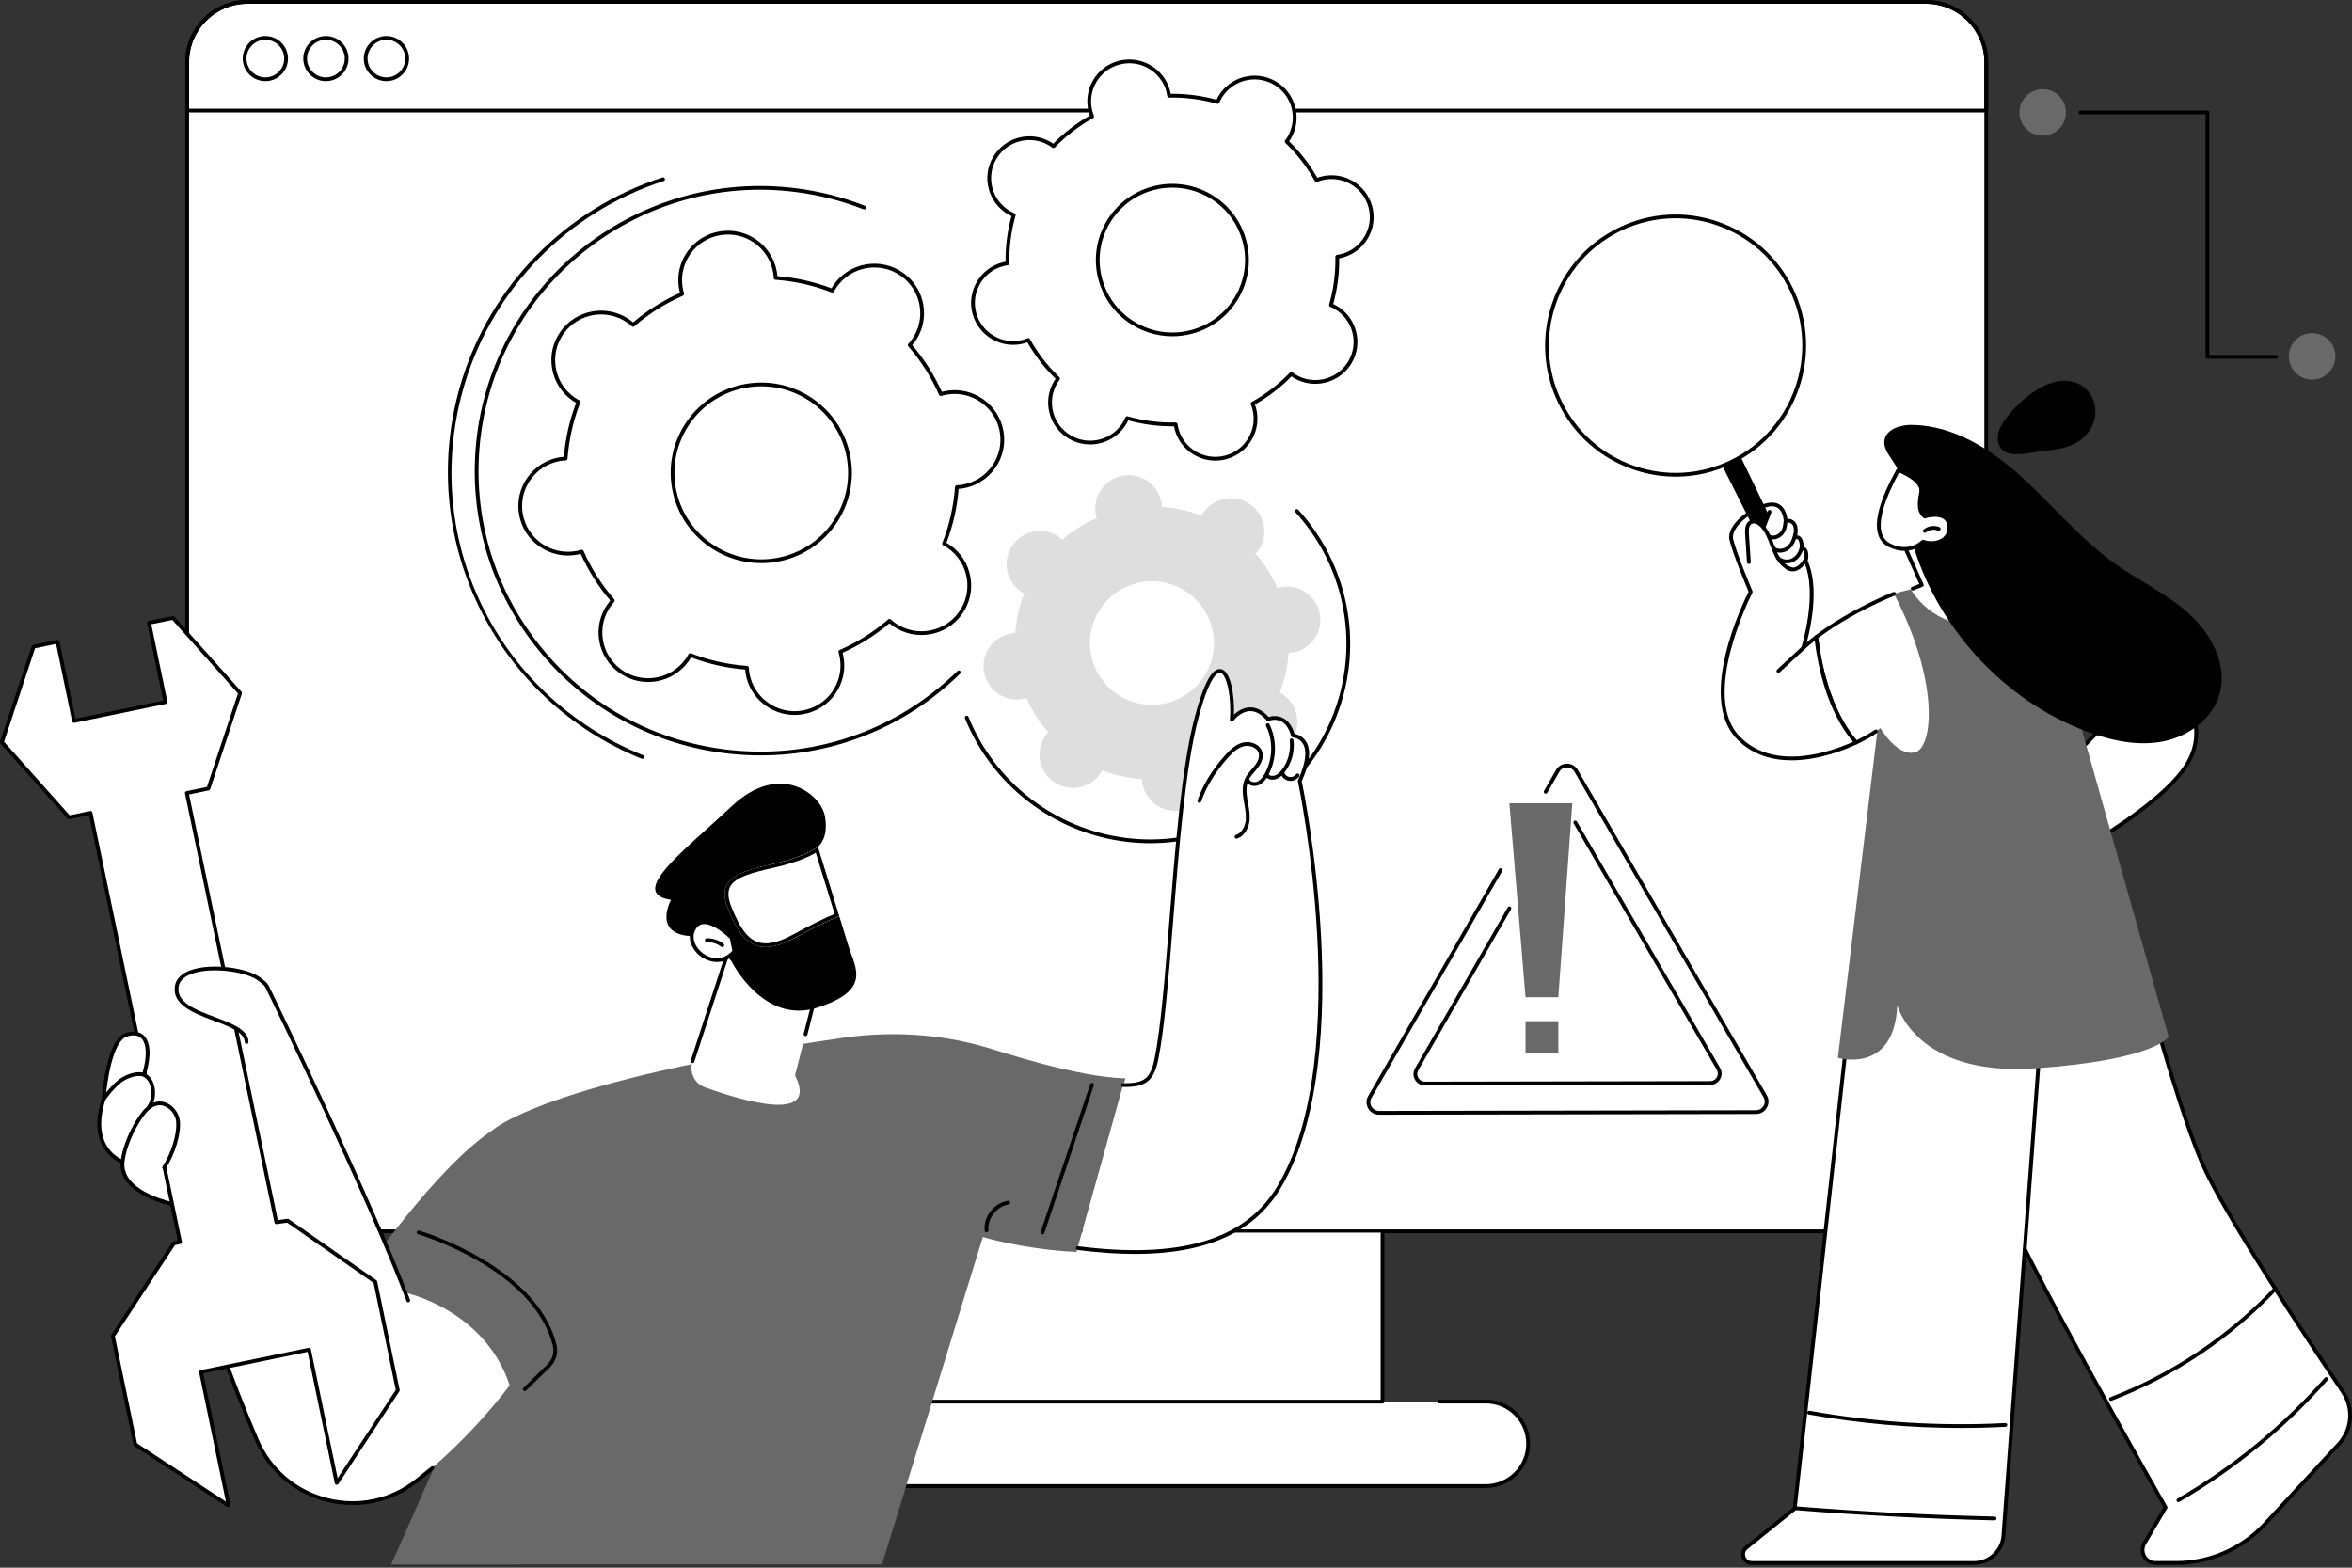 <svg width="600" height="400" viewBox="0 0 600 400" fill="none" xmlns="http://www.w3.org/2000/svg">
<rect x="0" y="0" width="600" height="400" fill="#333333" stroke="none"/>
<g clipPath="url(#clip0_301_913)">
<path d="M491.334 0.48H63.112C54.627 0.48 47.748 7.351 47.748 15.827V298.826C47.748 307.302 54.627 314.173 63.112 314.173H491.334C499.819 314.173 506.698 307.302 506.698 298.826V15.827C506.698 7.351 499.819 0.48 491.334 0.48Z" fill="white"/>
<path d="M491.334 314.655H63.11C54.373 314.655 47.266 307.556 47.266 298.828V15.827C47.266 7.1 54.373 0 63.11 0H491.334C500.071 0 507.179 7.1 507.179 15.827V298.828C507.179 307.556 500.071 314.655 491.334 314.655ZM63.11 0.962C54.904 0.962 48.229 7.63 48.229 15.827V298.828C48.229 307.025 54.904 313.693 63.11 313.693H491.334C499.541 313.693 506.216 307.025 506.216 298.828V15.827C506.216 7.63 499.541 0.962 491.334 0.962H63.11Z" fill="black"/>
<path d="M506.698 28.691H47.748C47.482 28.691 47.268 28.475 47.268 28.211V15.82C47.265 7.097 54.377 0 63.117 0H491.328C500.067 0 507.179 7.097 507.179 15.82V28.211C507.179 28.477 506.962 28.691 506.698 28.691ZM48.229 27.729H506.215V15.82C506.215 7.628 499.536 0.962 491.328 0.962H63.117C54.908 0.962 48.229 7.628 48.229 15.82V27.729Z" fill="black"/>
<path d="M67.695 20.708C64.512 20.708 61.922 18.122 61.922 14.945C61.922 11.769 64.51 9.183 67.695 9.183C70.879 9.183 73.468 11.769 73.468 14.945C73.468 18.122 70.877 20.708 67.695 20.708ZM67.695 10.146C65.043 10.146 62.885 12.299 62.885 14.945C62.885 17.592 65.043 19.745 67.695 19.745C70.347 19.745 72.505 17.592 72.505 14.945C72.505 12.299 70.347 10.146 67.695 10.146Z" fill="black"/>
<path d="M83.136 20.708C79.954 20.708 77.363 18.122 77.363 14.945C77.363 11.769 79.954 9.183 83.136 9.183C86.319 9.183 88.909 11.769 88.909 14.945C88.909 18.122 86.319 20.708 83.136 20.708ZM83.136 10.146C80.485 10.146 78.326 12.299 78.326 14.945C78.326 17.592 80.485 19.745 83.136 19.745C85.788 19.745 87.946 17.592 87.946 14.945C87.946 12.299 85.788 10.146 83.136 10.146Z" fill="black"/>
<path d="M98.576 20.708C95.393 20.708 92.803 18.122 92.803 14.945C92.803 11.769 95.393 9.183 98.576 9.183C101.758 9.183 104.349 11.769 104.349 14.945C104.349 18.122 101.758 20.708 98.576 20.708ZM98.576 10.146C95.924 10.146 93.766 12.299 93.766 14.945C93.766 17.592 95.924 19.745 98.576 19.745C101.227 19.745 103.385 17.592 103.385 14.945C103.385 12.299 101.227 10.146 98.576 10.146Z" fill="black"/>
<path d="M379.028 357.611H175.417C169.449 357.611 164.613 362.439 164.613 368.393C164.613 374.348 169.449 379.176 175.417 379.176H379.028C384.995 379.176 389.831 374.348 389.831 368.393C389.831 362.439 384.995 357.611 379.028 357.611Z" fill="white"/>
<path d="M379.028 379.658H175.417C169.194 379.658 164.131 374.605 164.131 368.393C164.131 362.182 169.194 357.129 175.417 357.129H186.364C186.631 357.129 186.845 357.345 186.845 357.609C186.845 357.873 186.629 358.089 186.364 358.089H175.417C169.725 358.089 165.094 362.71 165.094 368.391C165.094 374.073 169.725 378.694 175.417 378.694H379.028C384.72 378.694 389.351 374.073 389.351 368.391C389.351 362.71 384.72 358.089 379.028 358.089H367.131C366.864 358.089 366.65 357.873 366.65 357.609C366.65 357.345 366.866 357.129 367.131 357.129H379.028C385.251 357.129 390.314 362.182 390.314 368.393C390.314 374.605 385.251 379.658 379.028 379.658Z" fill="black"/>
<path d="M352.69 314.507H201.752V357.637H352.69V314.507Z" fill="white"/>
<path d="M352.69 358.117H201.752C201.486 358.117 201.271 357.901 201.271 357.637V314.507C201.271 314.241 201.488 314.027 201.752 314.027C202.016 314.027 202.233 314.243 202.233 314.507V357.157H352.207V314.507C352.207 314.241 352.424 314.027 352.688 314.027C352.952 314.027 353.169 314.243 353.169 314.507V357.637C353.169 357.903 352.952 358.117 352.688 358.117H352.69Z" fill="black"/>
<path d="M326.865 149.788C326.52 149.847 326.186 149.932 325.859 150.031C324.443 146.817 322.567 143.882 320.324 141.297C320.553 141.044 320.774 140.78 320.975 140.496C323.685 136.667 322.77 131.372 318.928 128.668C315.086 125.965 309.774 126.879 307.063 130.708C306.86 130.994 306.685 131.289 306.524 131.59C303.328 130.348 299.927 129.569 296.415 129.316C296.397 128.976 296.367 128.633 296.308 128.289C295.508 123.67 291.105 120.572 286.47 121.368C281.837 122.164 278.729 126.554 279.528 131.173C279.587 131.518 279.673 131.849 279.771 132.177C276.547 133.588 273.605 135.456 271.01 137.692C270.757 137.463 270.492 137.245 270.206 137.042C266.364 134.339 261.052 135.253 258.341 139.082C255.631 142.911 256.546 148.206 260.388 150.91C260.674 151.11 260.971 151.285 261.273 151.447C260.027 154.632 259.248 158.023 258.992 161.522C258.651 161.54 258.308 161.57 257.963 161.629C253.331 162.425 250.222 166.815 251.022 171.434C251.821 176.053 256.225 179.151 260.86 178.355C261.205 178.296 261.539 178.211 261.867 178.113C263.282 181.327 265.158 184.261 267.402 186.847C267.172 187.1 266.952 187.364 266.751 187.647C264.04 191.476 264.955 196.772 268.797 199.475C272.639 202.178 277.951 201.264 280.662 197.435C280.865 197.149 281.04 196.855 281.202 196.553C284.397 197.795 287.798 198.574 291.31 198.827C291.328 199.167 291.358 199.51 291.417 199.855C292.217 204.473 296.62 207.572 301.255 206.775C305.888 205.979 308.996 201.589 308.197 196.97C308.138 196.625 308.053 196.294 307.954 195.967C311.178 194.555 314.12 192.687 316.715 190.451C316.969 190.68 317.233 190.898 317.519 191.101C321.361 193.804 326.673 192.89 329.384 189.061C332.095 185.232 331.179 179.937 327.337 177.233C327.051 177.033 326.754 176.858 326.453 176.697C327.698 173.511 328.477 170.121 328.733 166.621C329.074 166.604 329.417 166.573 329.762 166.514C334.395 165.718 337.503 161.328 336.703 156.709C335.904 152.09 331.5 148.992 326.865 149.788ZM296.548 179.603C287.944 181.082 279.764 175.327 278.281 166.75C276.796 158.173 282.569 150.02 291.175 148.54C299.779 147.061 307.959 152.817 309.442 161.393C310.927 169.97 305.154 178.124 296.548 179.603Z" fill="#DEDEDE"/>
<path d="M337.012 45.556C336.604 45.665 336.215 45.805 335.833 45.96C333.775 42.268 331.2 38.963 328.223 36.115C328.47 35.788 328.703 35.446 328.913 35.081C331.733 30.192 330.04 23.95 325.134 21.139C320.228 18.329 313.966 20.018 311.149 24.907C310.939 25.272 310.762 25.645 310.6 26.022C306.634 24.892 302.471 24.34 298.235 24.427C298.176 24.022 298.1 23.616 297.991 23.21C296.514 17.766 290.892 14.546 285.429 16.017C279.966 17.487 276.736 23.094 278.21 28.54C278.319 28.946 278.459 29.334 278.614 29.714C274.91 31.765 271.594 34.333 268.737 37.302C268.407 37.058 268.066 36.822 267.699 36.613C262.794 33.803 256.531 35.491 253.714 40.381C250.894 45.27 252.587 51.513 257.492 54.323C257.857 54.532 258.233 54.709 258.611 54.868C257.477 58.824 256.92 62.974 257.008 67.195C256.601 67.254 256.193 67.329 255.787 67.44C250.324 68.91 247.093 74.518 248.568 79.963C250.044 85.407 255.666 88.627 261.129 87.157C261.535 87.048 261.926 86.908 262.309 86.753C264.366 90.445 266.942 93.75 269.919 96.598C269.672 96.925 269.438 97.267 269.228 97.632C266.409 102.521 268.101 108.763 273.007 111.574C277.913 114.384 284.175 112.695 286.993 107.806C287.203 107.441 287.38 107.068 287.541 106.691C291.508 107.821 295.671 108.373 299.906 108.286C299.965 108.691 300.042 109.097 300.151 109.503C301.625 114.947 307.25 118.167 312.712 116.697C318.175 115.226 321.406 109.619 319.931 104.173C319.822 103.767 319.682 103.379 319.527 102.999C323.232 100.948 326.547 98.38 329.404 95.411C329.734 95.655 330.075 95.891 330.442 96.1C335.348 98.91 341.61 97.222 344.428 92.332C347.248 87.443 345.555 81.201 340.649 78.39C340.284 78.181 339.909 78.004 339.531 77.845C340.666 73.889 341.221 69.74 341.134 65.518C341.54 65.459 341.949 65.385 342.355 65.273C347.818 63.803 351.048 58.195 349.574 52.75C348.099 47.306 342.475 44.086 337.012 45.556ZM304.034 84.663C293.891 87.397 283.448 81.414 280.707 71.304C277.968 61.193 283.968 50.782 294.111 48.048C304.255 45.314 314.698 51.297 317.439 61.407C320.178 71.518 314.178 81.929 304.034 84.663Z" fill="white"/>
<path d="M310.043 117.53C305.316 117.53 300.978 114.388 299.687 109.625C299.615 109.359 299.552 109.078 299.497 108.77C295.548 108.814 291.619 108.308 287.814 107.262C287.683 107.546 287.55 107.801 287.412 108.041C284.465 113.153 277.897 114.923 272.769 111.986C270.283 110.561 268.503 108.26 267.756 105.5C267.011 102.744 267.385 99.862 268.813 97.388C268.951 97.15 269.106 96.905 269.287 96.65C266.467 93.899 264.049 90.775 262.097 87.349C261.802 87.458 261.529 87.545 261.258 87.617C255.548 89.158 249.649 85.776 248.106 80.086C247.359 77.328 247.733 74.446 249.161 71.969C250.59 69.493 252.899 67.719 255.664 66.973C255.93 66.901 256.214 66.838 256.522 66.783C256.481 62.845 256.988 58.931 258.036 55.137C257.752 55.006 257.494 54.875 257.254 54.737C254.768 53.315 252.988 51.011 252.241 48.251C251.496 45.495 251.87 42.613 253.298 40.139C256.245 35.027 262.813 33.257 267.942 36.194C268.182 36.331 268.426 36.489 268.684 36.665C271.443 33.853 274.58 31.444 278.018 29.496C277.91 29.203 277.821 28.929 277.749 28.662C277.002 25.905 277.378 23.022 278.804 20.546C280.232 18.07 282.541 16.296 285.306 15.55C291.016 14.009 296.916 17.391 298.458 23.081C298.53 23.348 298.593 23.629 298.648 23.937C302.599 23.897 306.526 24.399 310.333 25.444C310.465 25.161 310.598 24.903 310.735 24.665C313.682 19.553 320.25 17.782 325.379 20.721C327.864 22.145 329.644 24.447 330.391 27.207C331.136 29.963 330.763 32.845 329.334 35.319C329.197 35.557 329.042 35.801 328.86 36.057C331.682 38.808 334.098 41.932 336.051 45.358C336.344 45.251 336.621 45.161 336.89 45.089C342.599 43.551 348.499 46.929 350.041 52.621C350.788 55.379 350.414 58.261 348.986 60.737C347.56 63.214 345.249 64.987 342.483 65.734C342.217 65.806 341.933 65.869 341.625 65.924C341.667 69.864 341.16 73.778 340.111 77.57C340.395 77.701 340.653 77.832 340.893 77.969C343.379 79.394 345.159 81.696 345.906 84.456C346.651 87.212 346.277 90.094 344.849 92.568C341.902 97.68 335.334 99.449 330.206 96.513C329.966 96.375 329.721 96.22 329.463 96.039C326.704 98.852 323.568 101.26 320.13 103.209C320.237 103.501 320.326 103.776 320.398 104.042C321.146 106.8 320.772 109.682 319.344 112.158C317.915 114.635 315.606 116.409 312.841 117.155C311.908 117.406 310.969 117.526 310.045 117.526L310.043 117.53ZM299.908 107.801C300.146 107.801 300.349 107.976 300.384 108.214C300.448 108.65 300.524 109.03 300.616 109.374C302.02 114.554 307.391 117.63 312.588 116.23C315.106 115.551 317.207 113.937 318.507 111.683C319.807 109.429 320.147 106.806 319.468 104.297C319.374 103.95 319.247 103.586 319.081 103.178C318.99 102.953 319.081 102.694 319.293 102.576C322.913 100.571 326.198 98.049 329.057 95.075C329.225 94.9 329.498 94.878 329.692 95.022C330.046 95.286 330.37 95.5 330.68 95.679C335.348 98.352 341.328 96.742 344.01 92.088C345.308 89.836 345.651 87.214 344.971 84.707C344.292 82.195 342.671 80.099 340.411 78.803C340.1 78.624 339.751 78.454 339.345 78.284C339.12 78.19 339.002 77.941 339.069 77.707C340.205 73.748 340.738 69.648 340.653 65.522C340.649 65.28 340.826 65.07 341.066 65.035C341.503 64.972 341.885 64.896 342.23 64.804C344.749 64.126 346.85 62.511 348.149 60.257C349.449 58.004 349.79 55.381 349.11 52.872C347.706 47.692 342.337 44.618 337.139 46.017C336.791 46.11 336.424 46.237 336.016 46.401C335.791 46.492 335.533 46.401 335.415 46.189C333.406 42.582 330.874 39.31 327.893 36.458C327.716 36.29 327.694 36.017 327.84 35.821C328.107 35.468 328.321 35.145 328.5 34.837C329.797 32.585 330.14 29.963 329.461 27.456C328.782 24.945 327.161 22.848 324.9 21.552C320.232 18.879 314.252 20.489 311.57 25.143C311.391 25.453 311.22 25.8 311.048 26.208C310.952 26.43 310.707 26.55 310.473 26.483C306.5 25.35 302.392 24.82 298.25 24.905C298.019 24.897 297.798 24.733 297.763 24.493C297.7 24.057 297.623 23.677 297.532 23.332C296.127 18.153 290.758 15.078 285.56 16.477C283.041 17.155 280.94 18.77 279.64 21.024C278.341 23.278 278 25.9 278.679 28.409C278.773 28.754 278.9 29.121 279.066 29.529C279.158 29.753 279.066 30.013 278.854 30.131C275.235 32.136 271.95 34.658 269.091 37.632C268.922 37.806 268.649 37.828 268.455 37.684C268.101 37.42 267.778 37.206 267.468 37.028C262.8 34.355 256.819 35.965 254.137 40.619C252.84 42.87 252.497 45.493 253.176 48C253.855 50.511 255.476 52.608 257.737 53.902C258.049 54.081 258.396 54.251 258.803 54.421C259.028 54.515 259.146 54.764 259.078 54.997C257.942 58.959 257.409 63.057 257.494 67.182C257.499 67.425 257.322 67.634 257.082 67.669C256.636 67.732 256.267 67.806 255.917 67.9C253.399 68.579 251.298 70.193 249.998 72.447C248.698 74.701 248.358 77.323 249.037 79.833C250.441 85.012 255.81 88.089 261.009 86.688C261.358 86.594 261.714 86.472 262.131 86.304C262.356 86.212 262.614 86.304 262.732 86.516C264.742 90.122 267.273 93.397 270.255 96.246C270.432 96.415 270.453 96.687 270.307 96.881C270.041 97.235 269.827 97.558 269.647 97.865C268.35 100.117 268.007 102.74 268.686 105.246C269.366 107.758 270.986 109.854 273.247 111.15C277.915 113.823 283.895 112.213 286.578 107.559C286.757 107.247 286.927 106.9 287.1 106.497C287.196 106.274 287.443 106.154 287.674 106.222C291.647 107.354 295.765 107.884 299.897 107.799H299.908V107.801ZM299.074 85.802C290.479 85.802 282.587 80.088 280.241 71.428C278.882 66.415 279.564 61.172 282.159 56.668C284.754 52.165 288.954 48.938 293.984 47.583C304.368 44.786 315.097 50.93 317.902 61.281C319.261 66.294 318.579 71.537 315.984 76.041C313.387 80.544 309.189 83.771 304.159 85.126C302.461 85.584 300.753 85.802 299.074 85.802ZM299.069 47.869C297.473 47.869 295.85 48.076 294.236 48.51C289.454 49.8 285.461 52.865 282.993 57.148C280.525 61.429 279.879 66.41 281.169 71.177C283.4 79.407 290.902 84.84 299.071 84.84C300.67 84.84 302.291 84.633 303.905 84.198C308.687 82.909 312.679 79.844 315.148 75.561C317.616 71.28 318.262 66.297 316.971 61.532C314.741 53.302 307.238 47.869 299.069 47.869Z" fill="black"/>
<path d="M241.439 100.206C240.945 100.291 240.467 100.414 239.999 100.553C237.972 95.954 235.288 91.754 232.077 88.054C232.405 87.691 232.721 87.314 233.01 86.906C236.889 81.425 235.578 73.848 230.081 69.979C224.583 66.111 216.98 67.418 213.1 72.899C212.812 73.307 212.561 73.73 212.327 74.16C207.753 72.384 202.887 71.269 197.861 70.907C197.837 70.42 197.791 69.929 197.706 69.438C196.561 62.827 190.26 58.394 183.628 59.533C176.997 60.672 172.548 66.955 173.692 73.566C173.777 74.059 173.9 74.535 174.039 75.002C169.426 77.022 165.213 79.697 161.502 82.898C161.139 82.571 160.759 82.257 160.351 81.969C154.853 78.1 147.25 79.407 143.37 84.888C139.491 90.368 140.802 97.946 146.3 101.814C146.71 102.102 147.134 102.353 147.564 102.585C145.782 107.142 144.666 111.997 144.301 117.006C143.812 117.03 143.322 117.076 142.827 117.159C136.195 118.298 131.746 124.582 132.89 131.193C134.035 137.803 140.337 142.237 146.968 141.098C147.462 141.013 147.94 140.891 148.407 140.751C150.434 145.35 153.117 149.55 156.33 153.251C156.002 153.613 155.685 153.99 155.397 154.398C151.518 159.879 152.828 167.457 158.326 171.325C163.824 175.193 171.427 173.886 175.306 168.406C175.595 167.998 175.846 167.574 176.08 167.145C180.653 168.921 185.52 170.035 190.546 170.398C190.57 170.884 190.616 171.375 190.701 171.866C191.845 178.477 198.147 182.91 204.778 181.771C211.41 180.633 215.859 174.349 214.715 167.738C214.629 167.245 214.507 166.769 214.367 166.302C218.98 164.282 223.194 161.607 226.905 158.406C227.267 158.734 227.647 159.048 228.056 159.336C233.554 163.204 241.157 161.897 245.036 156.417C248.915 150.936 247.605 143.358 242.107 139.49C241.697 139.202 241.273 138.951 240.843 138.72C242.625 134.162 243.741 129.31 244.106 124.298C244.595 124.274 245.084 124.228 245.58 124.145C252.212 123.006 256.661 116.723 255.516 110.112C254.372 103.501 248.07 99.067 241.439 100.206ZM198.051 142.876C185.736 144.993 174.031 136.756 171.908 124.481C169.782 112.206 178.045 100.538 190.36 98.422C202.675 96.305 214.38 104.542 216.503 116.817C218.627 129.091 210.366 140.76 198.051 142.876Z" fill="white"/>
<path d="M202.702 182.426C196.654 182.426 191.29 178.082 190.226 171.945C190.167 171.602 190.123 171.238 190.093 170.841C185.362 170.459 180.724 169.416 176.297 167.738C176.1 168.081 175.902 168.39 175.701 168.676C171.673 174.364 163.755 175.726 158.05 171.709C155.285 169.763 153.445 166.859 152.871 163.534C152.296 160.211 153.054 156.866 155.005 154.11C155.206 153.827 155.433 153.539 155.693 153.238C152.624 149.642 150.086 145.636 148.14 141.321C147.753 141.425 147.395 141.506 147.052 141.565C140.172 142.748 133.606 138.129 132.418 131.267C131.843 127.944 132.601 124.595 134.552 121.839C136.502 119.084 139.414 117.251 142.747 116.679C143.094 116.62 143.455 116.577 143.854 116.546C144.237 111.833 145.283 107.212 146.965 102.796C146.617 102.598 146.307 102.401 146.023 102.203C143.258 100.257 141.419 97.355 140.844 94.028C140.27 90.705 141.028 87.36 142.978 84.604C147.006 78.916 154.924 77.555 160.629 81.572C160.916 81.772 161.206 81.999 161.507 82.257C165.116 79.198 169.135 76.667 173.462 74.727C173.357 74.343 173.276 73.985 173.217 73.643C172.643 70.32 173.401 66.971 175.351 64.215C177.302 61.459 180.213 59.627 183.547 59.055C190.431 57.87 196.993 62.492 198.181 69.353C198.24 69.696 198.284 70.06 198.314 70.457C203.045 70.839 207.68 71.882 212.11 73.56C212.309 73.215 212.505 72.905 212.706 72.62C216.734 66.931 224.652 65.57 230.357 69.587C233.122 71.533 234.962 74.437 235.536 77.762C236.11 81.085 235.353 84.43 233.402 87.185C233.201 87.469 232.974 87.759 232.714 88.058C235.783 91.656 238.323 95.662 240.267 99.975C240.652 99.87 241.012 99.79 241.357 99.731C248.242 98.544 254.803 103.167 255.992 110.029C256.566 113.352 255.808 116.701 253.857 119.457C251.907 122.212 248.995 124.045 245.662 124.617C245.319 124.676 244.954 124.719 244.555 124.75C244.173 129.465 243.126 134.086 241.442 138.5C241.79 138.698 242.1 138.894 242.384 139.093C245.149 141.039 246.988 143.943 247.562 147.268C248.137 150.591 247.379 153.936 245.428 156.692C241.401 162.38 233.483 163.739 227.778 159.724C227.491 159.524 227.203 159.297 226.9 159.037C223.291 162.096 219.274 164.627 214.945 166.566C215.05 166.95 215.131 167.308 215.19 167.651C215.764 170.974 215.006 174.323 213.056 177.078C211.105 179.834 208.194 181.667 204.86 182.238C204.135 182.363 203.414 182.424 202.702 182.424V182.426ZM176.081 166.658C176.14 166.658 176.199 166.669 176.256 166.691C180.842 168.473 185.663 169.558 190.582 169.913C190.824 169.931 191.017 170.127 191.028 170.369C191.054 170.897 191.102 171.358 191.176 171.781C192.273 178.119 198.338 182.387 204.699 181.294C207.779 180.764 210.467 179.07 212.272 176.524C214.074 173.978 214.775 170.886 214.242 167.817C214.168 167.393 214.058 166.942 213.908 166.438C213.838 166.204 213.951 165.956 214.176 165.86C218.693 163.883 222.87 161.252 226.592 158.04C226.775 157.881 227.048 157.885 227.229 158.046C227.623 158.4 227.983 158.692 228.335 158.941C233.607 162.65 240.925 161.393 244.644 156.137C246.446 153.593 247.145 150.502 246.617 147.434C246.086 144.362 244.387 141.681 241.831 139.883C241.479 139.636 241.082 139.394 240.617 139.143C240.403 139.028 240.306 138.77 240.396 138.545C242.185 133.972 243.27 129.168 243.629 124.265C243.646 124.023 243.843 123.831 244.085 123.82C244.622 123.794 245.072 123.746 245.501 123.672C248.58 123.142 251.269 121.449 253.073 118.902C254.875 116.356 255.576 113.265 255.044 110.195C253.947 103.857 247.881 99.589 241.521 100.682C241.095 100.754 240.643 100.865 240.138 101.016C239.905 101.084 239.658 100.972 239.559 100.75C237.576 96.249 234.935 92.086 231.714 88.372C231.554 88.189 231.556 87.914 231.72 87.733C232.074 87.345 232.367 86.982 232.616 86.631C234.418 84.087 235.117 80.996 234.588 77.928C234.057 74.856 232.358 72.174 229.802 70.377C224.53 66.668 217.215 67.924 213.493 73.18C213.244 73.529 213.001 73.926 212.75 74.391C212.634 74.605 212.379 74.699 212.151 74.612C207.565 72.829 202.744 71.745 197.825 71.389C197.583 71.371 197.39 71.175 197.379 70.933C197.353 70.405 197.305 69.945 197.231 69.521C196.134 63.183 190.067 58.916 183.708 60.009C180.628 60.539 177.94 62.232 176.135 64.776C174.333 67.322 173.632 70.414 174.165 73.484C174.239 73.907 174.349 74.358 174.499 74.862C174.569 75.096 174.456 75.345 174.231 75.441C169.716 77.417 165.537 80.049 161.815 83.258C161.632 83.417 161.359 83.413 161.178 83.251C160.787 82.898 160.424 82.606 160.072 82.359C154.8 78.65 147.482 79.907 143.763 85.163C141.961 87.707 141.262 90.798 141.79 93.866C142.321 96.938 144.02 99.62 146.576 101.417C146.925 101.664 147.323 101.906 147.79 102.157C148.004 102.273 148.101 102.53 148.011 102.755C146.222 107.328 145.137 112.134 144.778 117.035C144.761 117.277 144.564 117.469 144.322 117.48C143.784 117.506 143.335 117.554 142.906 117.626C139.827 118.156 137.138 119.849 135.334 122.396C133.532 124.942 132.83 128.033 133.363 131.103C134.46 137.441 140.526 141.711 146.886 140.616C147.314 140.542 147.753 140.437 148.269 140.282C148.502 140.214 148.749 140.328 148.848 140.548C150.833 145.049 153.472 149.214 156.693 152.926C156.853 153.109 156.851 153.384 156.687 153.565C156.333 153.956 156.038 154.316 155.791 154.667C153.989 157.211 153.29 160.302 153.819 163.37C154.35 166.442 156.049 169.124 158.605 170.921C163.877 174.63 171.195 173.374 174.914 168.118C175.163 167.764 175.406 167.369 175.655 166.907C175.74 166.748 175.906 166.654 176.079 166.654L176.081 166.658ZM194.195 143.688C183.16 143.688 173.37 135.764 171.433 124.564C170.384 118.501 171.767 112.392 175.325 107.365C178.885 102.338 184.195 98.993 190.276 97.948C202.831 95.788 214.81 104.219 216.976 116.736C218.025 122.799 216.642 128.908 213.084 133.935C209.524 138.962 204.214 142.307 198.133 143.352C196.811 143.579 195.494 143.69 194.195 143.69V143.688ZM194.214 98.572C192.969 98.572 191.709 98.677 190.44 98.895C184.61 99.897 179.523 103.102 176.111 107.919C172.702 112.737 171.376 118.588 172.381 124.398C174.456 136.394 185.936 144.469 197.969 142.403C203.799 141.401 208.886 138.196 212.298 133.379C215.71 128.561 217.033 122.71 216.029 116.9C214.172 106.169 204.788 98.572 194.214 98.572Z" fill="black"/>
<path d="M194.038 192.748C190.93 192.748 187.802 192.55 184.668 192.15C165.385 189.689 148.215 179.88 136.324 164.531C124.433 149.182 119.241 130.128 121.707 110.882C126.799 71.151 163.324 42.96 203.134 48.044C209.151 48.812 215.04 50.315 220.632 52.514C220.878 52.612 221.001 52.892 220.903 53.138C220.804 53.385 220.525 53.507 220.278 53.409C214.76 51.24 208.95 49.754 203.011 48.997C163.736 43.985 127.688 71.799 122.664 111.004C120.231 129.995 125.353 148.796 137.086 163.942C148.82 179.088 165.763 188.766 184.79 191.195C206.76 193.998 228.438 186.711 244.261 171.203C244.451 171.017 244.755 171.02 244.942 171.209C245.128 171.399 245.126 171.702 244.936 171.89C231.16 185.393 213.002 192.746 194.041 192.746L194.038 192.748Z" fill="black"/>
<path d="M163.851 193.623C163.792 193.623 163.731 193.612 163.672 193.588C145.47 186.251 130.724 172.455 122.147 154.741C113.517 136.918 111.909 116.653 117.619 97.68C125.082 72.881 144.291 53.289 168.997 45.275C169.25 45.194 169.521 45.331 169.604 45.585C169.687 45.838 169.547 46.108 169.294 46.191C144.887 54.109 125.915 73.462 118.541 97.959C106.851 136.8 126.406 177.528 164.032 192.698C164.279 192.798 164.397 193.078 164.298 193.324C164.222 193.512 164.043 193.625 163.851 193.625V193.623Z" fill="black"/>
<path d="M293.499 215.149C291.351 215.149 289.18 215.014 286.996 214.734C268.718 212.402 253.075 200.348 246.17 183.277C246.07 183.03 246.19 182.751 246.437 182.651C246.684 182.55 246.963 182.67 247.064 182.917C253.839 199.667 269.186 211.492 287.118 213.781C289.261 214.054 291.393 214.187 293.499 214.187C318.275 214.187 339.844 195.764 343.068 170.603C344.927 156.094 340.34 141.554 330.48 130.71C330.301 130.514 330.316 130.209 330.513 130.032C330.709 129.853 331.015 129.868 331.192 130.065C341.24 141.116 345.916 155.937 344.022 170.725C340.737 196.37 318.748 215.149 293.499 215.149Z" fill="black"/>
<path d="M447.961 283.761L351.813 283.94C349.729 283.944 348.421 281.692 349.46 279.886L397.381 196.691C398.42 194.887 401.024 194.882 402.068 196.682L450.296 279.698C451.342 281.498 450.045 283.756 447.959 283.761H447.961Z" fill="white"/>
<path d="M436.283 276.336L363.491 276.471C361.625 276.476 360.457 274.46 361.387 272.845L397.668 209.858C398.596 208.244 400.926 208.241 401.861 209.849L438.375 272.701C439.31 274.311 438.15 276.332 436.285 276.334L436.283 276.336Z" fill="white"/>
<path d="M351.806 284.42C350.655 284.42 349.624 283.826 349.045 282.831C348.469 281.836 348.466 280.645 349.041 279.648L382.377 221.773C382.51 221.544 382.805 221.463 383.034 221.596C383.266 221.729 383.344 222.022 383.211 222.253L349.875 280.128C349.473 280.824 349.475 281.655 349.88 282.349C350.284 283.043 351.002 283.457 351.806 283.457H351.81L447.959 283.278C448.765 283.278 449.486 282.86 449.885 282.161C450.285 281.465 450.283 280.634 449.881 279.94L401.653 196.924C401.249 196.23 400.53 195.816 399.726 195.816H399.722C398.916 195.816 398.197 196.235 397.795 196.931L394.716 202.278C394.585 202.51 394.29 202.588 394.058 202.455C393.827 202.322 393.748 202.03 393.881 201.798L396.961 196.451C397.536 195.454 398.569 194.856 399.722 194.854H399.729C400.88 194.854 401.911 195.447 402.487 196.44L450.715 279.456C451.294 280.451 451.296 281.642 450.722 282.639C450.148 283.639 449.114 284.236 447.961 284.238L351.813 284.417H351.806V284.42Z" fill="black"/>
<path d="M363.486 276.951C362.438 276.951 361.499 276.41 360.974 275.505C360.448 274.599 360.446 273.515 360.97 272.607L384.632 231.526C384.765 231.297 385.058 231.216 385.289 231.349C385.521 231.482 385.6 231.775 385.466 232.006L361.804 273.087C361.455 273.694 361.457 274.418 361.806 275.023C362.158 275.629 362.785 275.989 363.486 275.989H363.491L436.283 275.854C436.986 275.854 437.613 275.489 437.963 274.881C438.312 274.274 438.31 273.55 437.958 272.945L401.444 210.094C401.311 209.865 401.389 209.57 401.619 209.437C401.848 209.304 402.143 209.38 402.276 209.612L438.79 272.463C439.317 273.369 439.319 274.453 438.797 275.361C438.273 276.271 437.333 276.814 436.283 276.816L363.491 276.951H363.484H363.486Z" fill="black"/>
<path d="M397.536 254.448H389.168L385.049 204.962H401.101L397.536 254.448Z" fill="#696969"/>
<path d="M397.536 260.557H389.168V268.693H397.536V260.557Z" fill="#696969"/>
<path d="M251.773 267.281C239.84 263.78 227.264 263.023 214.955 264.816C138.941 275.887 125.737 288.305 125.737 288.305C111.142 297.905 92.576 325.065 92.576 325.065L122.396 348.111L99.791 399.185L225.007 399.151L250.731 315.626C250.731 315.626 260.844 318.744 274.603 319.449L287.097 275.151C274.603 274.833 255.132 268.268 251.775 267.284L251.773 267.281Z" fill="#696969"/>
<path d="M265.958 314.932C265.908 314.932 265.856 314.924 265.805 314.906C265.554 314.821 265.417 314.548 265.502 314.297L278.114 276.639C278.199 276.388 278.472 276.253 278.723 276.336C278.974 276.421 279.112 276.694 279.027 276.945L266.415 314.603C266.347 314.804 266.159 314.932 265.958 314.932Z" fill="black"/>
<path d="M251.663 314.398C251.416 314.398 251.206 314.208 251.184 313.959C250.874 310.396 253.602 306.921 257.145 306.371C257.405 306.332 257.654 306.511 257.695 306.772C257.737 307.034 257.556 307.281 257.294 307.322C254.288 307.789 251.881 310.852 252.145 313.876C252.169 314.14 251.973 314.374 251.708 314.398C251.693 314.398 251.68 314.398 251.667 314.398H251.663Z" fill="black"/>
<path d="M133.877 354.929C133.753 354.929 133.626 354.881 133.532 354.785C133.346 354.596 133.351 354.29 133.541 354.105L139.641 348.15C140.917 346.905 141.448 345.072 141.026 343.364C136.173 323.716 106.939 314.998 106.644 314.913C106.388 314.838 106.242 314.572 106.316 314.317C106.39 314.062 106.659 313.916 106.912 313.99C107.212 314.077 136.976 322.955 141.961 343.134C142.463 345.172 141.832 347.358 140.314 348.84L134.213 354.794C134.12 354.886 133.999 354.932 133.877 354.932V354.929Z" fill="black"/>
<path d="M274.961 318.462C303.149 322.073 318.43 315.74 326.061 303.268C346.565 269.76 331.577 199.235 331.577 199.235C336.71 188.101 329.84 187.66 329.84 187.66C328.141 181.494 323.482 183.489 323.482 183.489C318.506 177.702 314.225 183.665 314.225 183.665C315.033 174.03 310.92 161.339 305.173 183.353C299.427 205.368 298.734 251.734 295.012 270.164C293.911 275.614 292.068 276.94 286.492 276.866L274.961 318.465V318.462Z" fill="white"/>
<path d="M289.517 319.948C285.013 319.948 280.144 319.612 274.898 318.94C274.633 318.905 274.448 318.665 274.48 318.401C274.513 318.137 274.758 317.95 275.02 317.985C300.897 321.299 317.458 316.403 325.649 303.015C336.174 285.812 337.101 258.55 336.026 238.71C334.857 217.176 331.142 199.508 331.105 199.333C331.083 199.233 331.094 199.126 331.138 199.032C333.068 194.843 333.503 191.646 332.396 189.79C331.485 188.265 329.823 188.14 329.807 188.14C329.602 188.127 329.427 187.985 329.375 187.789C328.844 185.86 327.966 184.59 326.769 184.012C325.238 183.275 323.687 183.923 323.672 183.929C323.477 184.012 323.255 183.96 323.117 183.801C321.717 182.173 320.26 181.381 318.783 181.446C316.359 181.553 314.631 183.921 314.614 183.945C314.487 184.121 314.26 184.189 314.057 184.115C313.854 184.041 313.725 183.84 313.744 183.624C314.218 177.99 312.971 171.953 311.276 171.663C310.7 171.565 308.6 172.13 305.641 183.473C302.369 196.004 300.711 216.825 299.25 235.193C298.138 249.146 297.089 262.324 295.488 270.257C294.361 275.834 292.345 277.42 286.489 277.346C286.223 277.342 286.011 277.124 286.015 276.86C286.02 276.593 286.223 276.373 286.502 276.386C291.926 276.458 293.505 275.219 294.545 270.07C296.135 262.193 297.183 249.041 298.291 235.119C299.756 216.711 301.419 195.846 304.71 183.233C307.008 174.43 309.221 170.339 311.44 170.718C313.963 171.15 314.95 177.434 314.786 182.337C315.642 181.538 317.025 180.563 318.744 180.489C320.443 180.41 322.09 181.235 323.63 182.93C324.27 182.736 325.721 182.444 327.188 183.148C328.58 183.818 329.598 185.19 330.218 187.23C330.878 187.355 332.328 187.796 333.228 189.301C334.51 191.45 334.126 194.81 332.083 199.294C332.455 201.098 335.877 218.136 336.991 238.662C338.075 258.639 337.131 286.108 326.474 303.521C319.742 314.524 307.587 319.953 289.519 319.953L289.517 319.948Z" fill="black"/>
<path d="M315.435 213.982C315.237 213.982 315.049 213.857 314.981 213.659C314.894 213.408 315.027 213.133 315.278 213.046C316.91 212.481 317.652 210.652 317.792 209.258C317.928 207.908 317.687 206.568 317.432 205.15C317.368 204.794 317.303 204.441 317.246 204.085C316.982 202.457 316.79 200.359 317.67 198.554C318.087 197.697 318.705 196.988 319.301 196.3C319.564 195.999 319.834 195.685 320.079 195.371C320.71 194.559 321.398 193.346 321.097 192.19C320.712 190.717 318.762 190.039 317.277 190.414C315.656 190.824 314.356 192.094 313.194 193.403C309.968 197.036 307.688 200.773 306.421 204.511C306.336 204.761 306.063 204.897 305.809 204.812C305.558 204.727 305.423 204.454 305.508 204.201C306.818 200.341 309.162 196.492 312.473 192.764C313.738 191.339 315.167 189.956 317.041 189.48C318.967 188.991 321.492 189.884 322.03 191.945C322.429 193.481 321.604 194.976 320.841 195.96C320.581 196.296 320.302 196.619 320.029 196.929C319.448 197.599 318.897 198.231 318.535 198.973C317.772 200.535 317.954 202.442 318.196 203.93C318.253 204.279 318.316 204.628 318.38 204.98C318.635 206.4 318.902 207.871 318.751 209.354C318.583 211.03 317.655 213.24 315.595 213.953C315.542 213.971 315.49 213.98 315.438 213.98L315.435 213.982Z" fill="black"/>
<path d="M320.015 200.535C319.112 200.535 318.199 200.125 317.802 199.263C317.691 199.021 317.798 198.735 318.038 198.626C318.28 198.517 318.566 198.622 318.676 198.862C318.992 199.551 320.026 199.732 320.735 199.435C321.426 199.147 322.024 198.519 322.618 197.459C324.702 193.743 324.84 189.059 322.976 185.227C322.861 184.99 322.959 184.702 323.199 184.584C323.439 184.468 323.728 184.566 323.844 184.806C325.842 188.915 325.694 193.942 323.459 197.928C323.016 198.718 322.288 199.826 321.109 200.321C320.77 200.463 320.392 200.535 320.012 200.535H320.015Z" fill="black"/>
<path d="M324.634 198.938C323.906 198.938 323.22 198.657 322.788 198.142C322.618 197.939 322.644 197.633 322.849 197.463C323.052 197.293 323.358 197.319 323.528 197.524C323.941 198.017 324.73 198.065 325.296 197.856C325.872 197.644 326.407 197.195 326.984 196.44C328.602 194.323 329.341 191.596 329.013 188.956C328.98 188.692 329.168 188.452 329.432 188.419C329.695 188.387 329.937 188.574 329.97 188.836C330.33 191.725 329.52 194.71 327.751 197.022C327.058 197.928 326.385 198.48 325.63 198.757C325.304 198.877 324.966 198.936 324.636 198.936L324.634 198.938Z" fill="black"/>
<path d="M329.212 199.25C329.089 199.25 328.967 199.241 328.847 199.224C327.875 199.082 327.01 198.362 326.695 197.433C326.61 197.182 326.746 196.909 326.999 196.824C327.25 196.739 327.523 196.874 327.608 197.127C327.809 197.723 328.362 198.183 328.985 198.275C329.607 198.364 330.271 198.083 330.634 197.57C330.786 197.354 331.088 197.302 331.304 197.455C331.52 197.607 331.573 197.908 331.42 198.124C330.924 198.825 330.068 199.252 329.209 199.252L329.212 199.25Z" fill="black"/>
<path d="M130.014 353.472C130.014 353.472 120.648 366.395 106.334 377.775C92.674 388.634 72.411 383.479 65.528 367.46C58.471 351.033 50.555 329.525 46.337 307.787C46.337 307.787 32.666 305.592 34.145 296.219C34.145 296.219 21.398 292.525 26.393 279.67C26.393 279.67 28.154 264 33.145 263.784C38.133 263.568 39.269 265.872 36.617 273.229C36.617 273.229 43.572 277.445 51.138 275.197C53.48 274.501 55.149 272.437 55.435 270.018C55.765 267.236 56.094 263.529 55.765 261.903C55.203 259.137 45.11 258.21 46.182 251.348C47.257 244.488 65.985 247.549 68.099 251.669C70.213 255.788 95.961 310.51 103.576 329.88C103.576 329.88 123.738 334.257 130.014 353.472Z" fill="white"/>
<path d="M89.967 384.004C87.757 384.004 85.527 383.732 83.316 383.175C75.077 381.105 68.433 375.445 65.084 367.65C58.748 352.898 50.284 330.611 45.863 308.04C44.303 307.848 38.244 306.877 35.302 303.114C34.022 301.477 33.511 299.533 33.775 297.332C31.807 296.407 22.439 291.284 26.98 279.471C27.05 277.65 27.721 265.054 32.917 264.829C35.47 264.718 37.106 264.871 37.921 265.979C38.771 267.133 38.574 269.119 37.205 273.007C38.672 273.786 44.66 276.618 50.998 274.735C53.132 274.102 54.685 272.228 54.954 269.959C55.417 266.04 55.537 263.212 55.29 261.997C55.131 261.21 53.661 260.45 52.106 259.647C49.096 258.092 44.972 255.962 45.706 251.274C46.053 249.052 48.032 247.591 51.428 247.045C57.708 246.037 66.974 248.424 68.527 251.45C69.868 254.062 95.223 306.646 104.593 331.63C104.687 331.879 104.56 332.156 104.311 332.25C104.065 332.343 103.785 332.217 103.691 331.968C94.334 307.019 69.01 254.498 67.671 251.889C66.43 249.471 57.743 247.008 51.584 247.996C49.53 248.326 47.01 249.188 46.66 251.422C46.033 255.428 49.495 257.215 52.551 258.794C54.395 259.748 55.987 260.568 56.238 261.807C56.579 263.49 56.249 267.231 55.915 270.074C55.6 272.723 53.781 274.916 51.278 275.658C43.596 277.938 36.663 273.816 36.37 273.639C36.174 273.522 36.089 273.282 36.167 273.066C37.482 269.42 37.786 267.408 37.152 266.548C36.593 265.789 35.136 265.695 32.965 265.789C29.239 265.951 28.079 275.804 27.946 279.585C27.946 279.639 27.933 279.692 27.913 279.742C23.147 292.008 34.018 296.407 34.483 296.59C34.695 296.673 34.819 296.889 34.785 297.114C34.457 299.193 34.887 301.012 36.065 302.52C39.127 306.439 46.243 307.117 46.315 307.122C46.529 307.141 46.704 307.298 46.745 307.51C51.131 330.118 59.624 352.486 65.973 367.27C69.204 374.788 75.612 380.245 83.557 382.244C91.468 384.234 99.663 382.468 106.039 377.4C107.389 376.327 108.715 375.26 110.006 374.21C110.211 374.042 110.515 374.073 110.683 374.28C110.851 374.485 110.82 374.788 110.613 374.956C109.318 376.01 107.99 377.079 106.638 378.153C101.806 381.993 95.968 384.007 89.972 384.007L89.967 384.004Z" fill="black"/>
<path d="M53.74 296.701C53.694 296.701 53.649 296.695 53.603 296.682L42.817 293.496C42.686 293.457 42.579 293.365 42.52 293.243C42.461 293.121 42.457 292.979 42.507 292.852C43.389 290.682 44.392 288.223 44.084 285.775C43.806 283.564 41.93 281.241 39.665 281.428C37.961 281.575 36.592 283.056 35.709 284.158C33.289 287.18 31.479 290.751 30.476 294.489C30.408 294.746 30.142 294.899 29.886 294.829C29.628 294.759 29.478 294.495 29.546 294.24C30.583 290.376 32.455 286.682 34.958 283.558C35.952 282.319 37.511 280.65 39.584 280.471C42.428 280.224 44.702 282.954 45.043 285.655C45.357 288.151 44.44 290.647 43.603 292.724L53.88 295.759C54.136 295.835 54.28 296.101 54.206 296.356C54.145 296.566 53.952 296.701 53.745 296.701H53.74Z" fill="black"/>
<path d="M37.36 282.096C37.31 282.096 37.26 282.087 37.209 282.072C36.956 281.989 36.821 281.716 36.904 281.466C37.404 279.954 37.578 278.743 37.452 277.652C37.299 276.321 36.646 275.169 35.702 274.569C34.195 273.609 32.26 274.113 31.058 274.835C29.564 275.736 28.459 277.165 27.391 278.548C27.23 278.758 26.926 278.797 26.716 278.636C26.507 278.474 26.467 278.171 26.629 277.962C27.699 276.576 28.914 275.007 30.563 274.012C32.454 272.874 34.673 272.773 36.22 273.759C37.406 274.514 38.223 275.93 38.408 277.545C38.55 278.78 38.363 280.122 37.817 281.769C37.749 281.972 37.561 282.098 37.36 282.098V282.096Z" fill="black"/>
<path d="M61.155 291.079C60.978 291.079 60.805 290.98 60.722 290.81C58.055 285.391 58.549 278.677 61.985 273.707C62.135 273.489 62.437 273.434 62.655 273.585C62.874 273.735 62.928 274.034 62.778 274.255C59.589 278.871 59.11 285.354 61.587 290.387C61.705 290.625 61.607 290.913 61.367 291.031C61.299 291.063 61.227 291.081 61.155 291.081V291.079Z" fill="black"/>
<path d="M73.384 311.463L70.494 311.863L47.66 202.34L53.162 201.203L61.246 176.83L44.139 157.654L38.021 158.917L42.211 179.134L18.872 183.951L14.682 163.735L8.564 164.998L0.48 189.371L17.59 208.545L23.092 207.41L45.926 316.933L44.345 317.26L28.791 340.879L34.526 368.555L58.191 384.079L58.315 384.052L51.271 350.06L78.838 344.369L85.882 378.362L85.922 378.356L101.476 354.735L95.74 327.059L73.384 311.463Z" fill="white"/>
<path d="M58.19 384.561C58.096 384.561 58.004 384.535 57.926 384.482L34.261 368.959C34.154 368.889 34.08 368.78 34.054 368.653L28.318 340.975C28.292 340.85 28.318 340.719 28.388 340.612L43.942 316.994C44.012 316.887 44.121 316.813 44.248 316.787L45.357 316.558L22.72 207.977L17.687 209.016C17.519 209.049 17.344 208.992 17.231 208.865L0.122 189.692C0.008 189.563 -0.029 189.384 0.023 189.22L8.107 164.847C8.162 164.684 8.299 164.561 8.468 164.527L14.586 163.263C14.846 163.209 15.101 163.377 15.156 163.636L19.247 183.382L41.642 178.759L37.551 159.013C37.525 158.889 37.551 158.758 37.621 158.651C37.691 158.544 37.8 158.47 37.927 158.444L44.042 157.18C44.209 157.145 44.385 157.204 44.499 157.331L61.606 176.505C61.72 176.633 61.757 176.812 61.704 176.976L53.62 201.349C53.566 201.513 53.428 201.635 53.26 201.67L48.23 202.708L70.874 311.319L73.318 310.983C73.438 310.966 73.56 310.996 73.659 311.066L96.014 326.66C96.115 326.729 96.185 326.836 96.211 326.956L101.947 354.635C101.973 354.759 101.947 354.89 101.877 354.997L86.323 378.615C86.253 378.722 86.144 378.796 86.017 378.823C85.893 378.849 85.742 378.827 85.635 378.757C85.528 378.687 85.434 378.583 85.408 378.456L78.462 344.935L51.838 350.431L58.784 383.952C58.839 384.212 58.67 384.467 58.41 384.519L58.286 384.545C58.253 384.552 58.221 384.556 58.188 384.556L58.19 384.561ZM34.956 368.265L57.633 383.14L50.798 350.16C50.772 350.036 50.798 349.905 50.868 349.798C50.938 349.691 51.047 349.617 51.174 349.591L78.742 343.9C79.001 343.846 79.257 344.014 79.309 344.273L86.126 377.169L100.964 354.637L95.309 327.343L73.263 311.965L70.561 312.338C70.31 312.373 70.077 312.207 70.024 311.961L47.19 202.438C47.164 202.313 47.19 202.183 47.26 202.076C47.33 201.969 47.439 201.895 47.566 201.868L52.797 200.788L60.706 176.941L43.968 158.182L38.595 159.29L42.686 179.036C42.712 179.16 42.686 179.291 42.616 179.398C42.546 179.505 42.437 179.579 42.31 179.605L18.972 184.423C18.712 184.475 18.456 184.309 18.402 184.049L14.31 164.304L8.937 165.412L1.028 189.26L17.766 208.019L22.997 206.939C23.257 206.887 23.513 207.052 23.565 207.312L46.399 316.835C46.425 316.959 46.399 317.09 46.329 317.197C46.26 317.304 46.15 317.378 46.024 317.404L44.637 317.69L29.303 340.977L34.958 368.265H34.956Z" fill="black"/>
<path d="M62.916 265.879C62.752 259.682 43.738 259.828 45.099 251.64C46.158 245.263 62.138 246.511 66.288 249.945L62.916 265.879Z" fill="white"/>
<path d="M62.917 266.359C62.657 266.359 62.443 266.151 62.436 265.889C62.371 263.385 58.533 261.94 54.47 260.411C49.479 258.532 43.82 256.401 44.624 251.561C44.916 249.803 46.258 248.431 48.505 247.591C53.974 245.551 63.487 247.001 66.595 249.572C66.8 249.742 66.829 250.045 66.658 250.248C66.488 250.451 66.184 250.481 65.981 250.311C63.12 247.944 53.95 246.585 48.841 248.489C46.908 249.209 45.807 250.296 45.574 251.716C44.899 255.777 49.938 257.675 54.809 259.51C59.182 261.157 63.314 262.713 63.397 265.863C63.404 266.129 63.194 266.35 62.928 266.356C62.923 266.356 62.919 266.356 62.915 266.356L62.917 266.359Z" fill="black"/>
<path d="M41.589 306.567C36.6 304.994 30.715 301.859 31.261 296.431C31.261 296.431 22.197 293.463 26.465 280.351C26.465 280.351 27.441 265.608 32.205 264.028C36.945 262.458 39.007 266.527 36.77 274.021L41.586 306.567H41.589Z" fill="white"/>
<path d="M41.588 307.047C41.54 307.047 41.492 307.041 41.442 307.026C37.278 305.712 30.439 302.644 30.754 296.743C29.068 295.992 22.157 292.106 25.988 280.259C26.071 279.076 27.15 265.198 32.054 263.572C34.504 262.761 35.931 263.472 36.695 264.214C38.425 265.89 38.62 269.514 37.235 274.159C37.158 274.414 36.892 274.558 36.636 274.482C36.381 274.405 36.236 274.137 36.313 273.884C37.575 269.658 37.468 266.3 36.027 264.903C34.987 263.898 33.46 264.12 32.359 264.484C28.705 265.695 27.216 276.371 26.949 280.381C26.947 280.42 26.938 280.46 26.927 280.499C22.854 293.012 31.331 295.946 31.416 295.972C31.63 296.042 31.768 296.254 31.746 296.479C31.195 301.94 37.77 304.857 41.739 306.109C41.992 306.19 42.134 306.458 42.053 306.714C41.988 306.919 41.798 307.05 41.594 307.05L41.588 307.047Z" fill="black"/>
<path d="M31.262 296.43C31.736 292.501 33.787 287.924 36.084 284.703C37.115 283.257 38.446 281.812 40.206 281.561C42.712 281.204 45.123 283.534 45.403 286.045C45.743 289.108 44.276 294.198 41.877 297.892L31.262 296.433V296.43Z" fill="white"/>
<path d="M41.876 298.372C41.787 298.372 41.695 298.346 41.614 298.294C41.392 298.15 41.328 297.851 41.472 297.628C43.777 294.081 45.262 289.121 44.923 286.095C44.788 284.871 44.087 283.662 43.051 282.862C42.191 282.196 41.206 281.904 40.273 282.035C38.58 282.277 37.294 283.833 36.475 284.98C34.026 288.414 32.167 292.931 31.739 296.485C31.706 296.749 31.464 296.934 31.204 296.906C30.94 296.873 30.752 296.636 30.783 296.372C31.228 292.669 33.155 287.978 35.691 284.422C36.612 283.128 38.078 281.376 40.138 281.081C41.33 280.911 42.573 281.273 43.641 282.1C44.88 283.058 45.716 284.511 45.88 285.988C46.238 289.209 44.692 294.438 42.28 298.15C42.189 298.292 42.034 298.368 41.876 298.368V298.372Z" fill="black"/>
<path d="M26.393 280.571C27.653 278.629 29.545 276.552 31.041 275.533C32.537 274.514 35.383 273.5 36.96 274.385C38.151 275.053 38.747 276.345 38.976 277.689C39.206 279.033 39.037 281.16 37.947 282.528L26.391 280.569L26.393 280.571Z" fill="white"/>
<path d="M37.95 283.012C37.845 283.012 37.738 282.977 37.651 282.908C37.443 282.742 37.408 282.438 37.574 282.231C38.533 281.029 38.728 279.076 38.505 277.772C38.334 276.779 37.889 275.457 36.727 274.806C35.381 274.049 32.719 274.974 31.314 275.93C29.905 276.89 28.049 278.906 26.799 280.833C26.655 281.055 26.356 281.118 26.133 280.974C25.91 280.83 25.847 280.532 25.991 280.309C27.324 278.254 29.246 276.174 30.773 275.136C32.369 274.049 35.419 272.967 37.201 273.966C38.38 274.63 39.162 275.889 39.455 277.608C39.721 279.168 39.477 281.387 38.33 282.829C38.234 282.949 38.094 283.01 37.952 283.01L37.95 283.012Z" fill="black"/>
<path d="M186.613 240.223L176.666 270.755C175.775 273.489 177.149 276.469 179.724 277.399C189.147 280.798 209.107 286.837 202.814 274.377L208.58 251.78L186.615 240.225L186.613 240.223Z" fill="white"/>
<path d="M176.668 271.235C176.618 271.235 176.568 271.226 176.52 271.211C176.266 271.128 176.129 270.858 176.212 270.604L186.159 240.072C186.202 239.937 186.303 239.828 186.436 239.775C186.567 239.723 186.716 239.73 186.842 239.795L208.807 251.35C209.004 251.452 209.104 251.679 209.05 251.895L205.961 263.998C205.896 264.255 205.636 264.41 205.376 264.345C205.118 264.279 204.963 264.018 205.028 263.76L208.023 252.026L186.899 240.914L177.129 270.903C177.064 271.106 176.874 271.235 176.67 271.235H176.668Z" fill="black"/>
<path d="M197.187 220.458C205.895 218.496 208.647 216.035 208.647 216.035C208.647 216.035 211.482 214.084 210.449 208.3C209.414 202.514 198.862 194.252 186.676 205.693C174.49 217.135 159.921 227.915 171.179 229.604C171.179 229.604 165.028 240.69 180.916 238.628L186.615 245.287C186.615 245.287 194.672 261.58 208.58 257.077C222.487 252.574 218.138 246.903 216.452 241.423C215.958 239.817 215.084 236.972 214.095 233.754C211.137 234.916 207.444 236.749 202.686 239.339C192.383 244.946 188.48 222.421 197.189 220.458H197.187Z" fill="black"/>
<path d="M197.186 220.458C188.477 222.419 182.586 224.099 185.708 231.814C188.829 239.529 192.38 244.947 202.684 239.339C207.441 236.75 211.137 234.917 214.092 233.754C211.704 225.987 208.644 216.035 208.644 216.035C208.644 216.035 205.892 218.496 197.184 220.458H197.186Z" fill="white"/>
<path d="M208.109 217.567L212.912 233.193C210.186 234.325 206.757 236.027 202.223 238.495C199.549 239.95 197.232 240.688 195.334 240.688C191.173 240.688 188.907 237.155 186.601 231.454C185.699 229.224 185.585 227.522 186.254 226.248C187.542 223.789 191.871 222.642 197.398 221.398C203.286 220.071 206.55 218.503 208.109 217.569V217.567ZM208.647 216.035C208.647 216.035 205.894 218.496 197.186 220.458C188.477 222.419 182.586 224.099 185.708 231.814C187.933 237.314 190.377 241.648 195.334 241.648C197.328 241.648 199.726 240.947 202.684 239.337C207.441 236.747 211.137 234.914 214.092 233.751C211.704 225.984 208.644 216.033 208.644 216.033L208.647 216.035Z" fill="black"/>
<path d="M186.613 239.228C186.613 239.228 179.573 232.098 176.965 237.02C174.357 241.942 182.561 248.487 187.356 242.703L186.615 239.228H186.613Z" fill="white"/>
<path d="M182.896 245.455C181.476 245.455 180.129 244.953 179.074 244.248C176.693 242.658 175.059 239.588 176.54 236.795C177.14 235.663 178.005 235.008 179.111 234.847C182.439 234.356 186.775 238.706 186.959 238.892C187.024 238.957 187.068 239.04 187.088 239.13L187.828 242.605C187.859 242.749 187.821 242.9 187.728 243.013C186.251 244.796 184.528 245.459 182.898 245.459L182.896 245.455ZM179.668 235.767C179.526 235.767 179.386 235.776 179.25 235.798C178.455 235.914 177.846 236.389 177.392 237.247C176.177 239.535 177.588 242.099 179.611 243.45C181.5 244.711 184.501 245.215 186.836 242.573L186.175 239.47C185.563 238.879 182.23 235.77 179.668 235.77V235.767Z" fill="black"/>
<path d="M184.27 241.663C184.167 241.663 184.064 241.63 183.975 241.562C182.948 240.77 181.611 240.343 180.316 240.371C180.041 240.38 179.829 240.168 179.822 239.904C179.816 239.638 180.026 239.418 180.29 239.411C181.83 239.37 183.343 239.865 184.562 240.801C184.772 240.962 184.811 241.266 184.65 241.475C184.556 241.597 184.412 241.663 184.267 241.663H184.27Z" fill="black"/>
<path d="M543.326 236.845C543.326 236.845 554.593 280.303 561.836 296.915C567.368 309.609 588.162 341.005 597.666 355.113C600.462 359.263 600.036 364.798 596.644 368.47L577.772 388.887C571.933 395.204 563.74 398.793 555.161 398.793H549.872C547.319 398.793 545.738 396.004 547.037 393.799L552.446 384.624C552.446 384.624 514.879 318.84 509.757 303.836C504.635 288.831 508.073 232.346 508.073 232.346L543.326 236.845Z" fill="white"/>
<path d="M555.158 399.273H549.87C548.5 399.273 547.277 398.561 546.596 397.37C545.91 396.17 545.919 394.743 546.62 393.552L551.886 384.617C549.376 380.214 514.219 318.406 509.298 303.988C504.204 289.065 507.447 234.624 507.587 232.313C507.596 232.18 507.657 232.056 507.76 231.971C507.862 231.886 507.996 231.846 508.129 231.864L543.383 236.363C543.577 236.387 543.739 236.529 543.787 236.718C543.898 237.153 555.125 280.329 562.27 296.718C567.835 309.489 589.151 341.618 598.059 354.84C600.994 359.197 600.555 364.935 596.991 368.79L578.119 389.208C572.21 395.601 563.84 399.268 555.154 399.268L555.158 399.273ZM508.522 232.887C508.197 238.584 505.438 289.693 510.211 303.678C515.258 318.469 552.487 383.725 552.862 384.384C552.948 384.535 552.948 384.718 552.858 384.866L547.45 394.041C546.926 394.931 546.919 395.996 547.432 396.892C547.941 397.78 548.852 398.31 549.87 398.31H555.158C563.576 398.31 571.688 394.756 577.416 388.56L596.287 368.142C599.548 364.614 599.95 359.367 597.264 355.381C588.343 342.14 566.99 309.951 561.392 297.109C554.542 281.396 543.981 241.259 542.942 237.281L508.522 232.889V232.887Z" fill="black"/>
<path d="M555.717 383.267C555.551 383.267 555.389 383.182 555.3 383.027C555.166 382.798 555.243 382.503 555.474 382.37C569.593 374.164 582.242 363.792 593.07 351.539C593.244 351.34 593.55 351.321 593.749 351.497C593.948 351.674 593.967 351.977 593.791 352.176C582.896 364.508 570.166 374.945 555.957 383.204C555.881 383.247 555.798 383.269 555.715 383.269L555.717 383.267Z" fill="black"/>
<path d="M538.484 357.438C538.29 357.438 538.109 357.321 538.034 357.131C537.938 356.882 538.063 356.605 538.312 356.509C554.076 350.457 568.54 340.75 580.145 328.444C580.328 328.25 580.632 328.241 580.826 328.425C581.02 328.608 581.029 328.911 580.846 329.105C569.142 341.516 554.556 351.303 538.659 357.408C538.602 357.43 538.543 357.441 538.487 357.441L538.484 357.438Z" fill="black"/>
<path d="M522.439 239.031L511.077 391.831C510.784 395.756 507.53 398.791 503.609 398.791H446.869C444.802 398.791 443.887 396.179 445.497 394.879L457.836 384.919L475.286 227.492L522.439 239.029V239.031Z" fill="white"/>
<path d="M503.61 399.273H446.87C445.725 399.273 444.738 398.572 444.353 397.49C443.969 396.401 444.299 395.23 445.197 394.505L457.383 384.672L474.811 227.441C474.826 227.304 474.9 227.18 475.014 227.101C475.127 227.023 475.269 226.994 475.405 227.029L522.558 238.567C522.788 238.623 522.941 238.835 522.923 239.068L511.561 391.868C511.253 396.02 507.76 399.273 503.612 399.273H503.61ZM475.706 228.092L458.317 384.975C458.304 385.102 458.241 385.217 458.14 385.296L445.802 395.256C445.103 395.819 445.066 396.615 445.262 397.172C445.457 397.724 445.983 398.313 446.87 398.313H503.61C507.255 398.313 510.327 395.45 510.597 391.798L521.929 239.404L475.706 228.094V228.092Z" fill="black"/>
<path d="M508.833 387.921C508.833 387.921 508.826 387.921 508.822 387.921C492.014 387.53 474.999 386.655 458.244 385.324C457.979 385.303 457.781 385.071 457.802 384.807C457.824 384.543 458.054 384.347 458.32 384.367C475.056 385.695 492.056 386.568 508.844 386.961C509.11 386.967 509.32 387.188 509.314 387.454C509.307 387.716 509.093 387.923 508.833 387.923V387.921Z" fill="black"/>
<path d="M500.235 364.348C487.228 364.348 474.216 363.196 461.416 360.908C461.154 360.862 460.979 360.611 461.027 360.349C461.076 360.087 461.325 359.915 461.587 359.961C478.045 362.904 494.853 363.958 511.547 363.094C511.807 363.074 512.038 363.284 512.054 363.55C512.067 363.816 511.864 364.041 511.597 364.056C507.814 364.252 504.024 364.351 500.237 364.351L500.235 364.348Z" fill="black"/>
<path d="M520.646 149.267C520.646 149.267 538.64 150.69 546.812 162.044C554.981 173.398 565.05 183.659 557.757 195.29C552.087 204.336 534.276 214.671 534.276 214.671L526.721 195.29L536.085 185.791L520.646 149.267Z" fill="white"/>
<path d="M534.278 215.151C534.223 215.151 534.171 215.143 534.118 215.125C533.985 215.079 533.88 214.977 533.828 214.846L526.272 195.465C526.203 195.288 526.244 195.087 526.377 194.952L535.514 185.679L520.2 149.453C520.135 149.298 520.154 149.121 520.253 148.983C520.351 148.848 520.506 148.772 520.681 148.785C520.862 148.8 538.994 150.356 547.198 161.76C548.248 163.22 549.342 164.679 550.404 166.091C557.75 175.881 564.689 185.13 558.162 195.543C552.494 204.585 535.248 214.661 534.516 215.086C534.442 215.13 534.359 215.151 534.273 215.151H534.278ZM527.284 195.406L534.52 213.969C537.403 212.241 552.328 203.047 557.35 195.035C563.527 185.182 556.78 176.191 549.637 166.671C548.574 165.255 547.475 163.791 546.42 162.323C539.443 152.627 524.964 150.273 521.408 149.832L536.528 185.601C536.604 185.78 536.562 185.987 536.427 186.125L527.284 195.404V195.406Z" fill="black"/>
<path d="M520.646 149.267C520.646 149.267 499.865 146.363 483.157 151.508L468.842 269.906C468.842 269.906 483.225 274.211 484.003 256.519C484.003 256.519 488.677 274.739 519.272 272.59C549.867 270.441 553.228 264.554 553.228 264.554L520.648 149.269L520.646 149.267Z" fill="#696969"/>
<path d="M483.158 151.505C494.772 173.81 493.168 190.606 488.608 191.928C484.047 193.25 479.696 185.788 479.696 185.788C478.261 186.912 476.096 188.23 473.49 189.456C466.228 181.206 463.985 168.478 463.318 162.572C472.138 155.823 483.16 151.505 483.16 151.505H483.158Z" fill="white"/>
<path d="M473.492 189.938C473.356 189.938 473.223 189.881 473.129 189.775C465.923 181.591 463.588 169.252 462.839 162.626C462.819 162.458 462.892 162.292 463.025 162.19C471.797 155.479 482.873 151.102 482.982 151.058C483.231 150.962 483.509 151.084 483.607 151.331C483.705 151.577 483.583 151.857 483.334 151.955C483.225 151.996 472.454 156.255 463.826 162.79C464.455 168.142 466.629 180.711 473.614 188.867C475.344 188.036 476.949 187.128 478.271 186.231C478.491 186.083 478.791 186.14 478.939 186.358C479.088 186.578 479.031 186.877 478.813 187.025C477.367 188.007 475.597 188.998 473.697 189.892C473.631 189.923 473.562 189.938 473.492 189.938Z" fill="black"/>
<path d="M446.607 151.012C446.607 151.012 442.666 141.709 441.681 137.76C440.696 133.811 448.188 128.9 451.799 128.712C455.409 128.522 455.514 132.849 455.514 132.849C459.241 132.511 457.867 137.114 457.867 137.114C459.9 136.591 459.621 139.94 459.621 139.94C461.462 139.977 460.634 143.13 460.634 143.13C464.424 151.434 460.001 165.338 460.001 165.338C461.049 164.376 462.165 163.453 463.321 162.57C463.989 168.476 466.23 181.207 473.493 189.454C464.909 193.492 451.517 196.525 443.448 188.243C432.931 177.447 446.607 151.008 446.607 151.008V151.012Z" fill="white"/>
<path d="M457.029 194.001C452.127 194.001 447.079 192.665 443.102 188.583C432.834 178.045 444.729 153.657 446.075 150.993C445.474 149.566 442.125 141.537 441.212 137.876C440.907 136.645 441.3 135.247 442.35 133.828C444.602 130.789 449.183 128.365 451.771 128.23C452.855 128.173 453.774 128.479 454.486 129.137C455.535 130.108 455.853 131.588 455.95 132.349C456.823 132.362 457.496 132.65 457.955 133.211C458.752 134.184 458.63 135.716 458.475 136.588C458.828 136.632 459.088 136.783 459.265 136.931C460.006 137.555 460.113 138.84 460.113 139.534C460.416 139.628 460.672 139.804 460.866 140.06C461.537 140.945 461.259 142.538 461.137 143.084C464.136 149.878 461.948 159.991 460.912 163.889C461.578 163.322 462.286 162.753 463.024 162.19C463.162 162.085 463.345 162.061 463.505 162.129C463.664 162.196 463.776 162.345 463.795 162.517C464.39 167.762 466.556 180.853 473.852 189.137C473.952 189.251 473.991 189.406 473.961 189.552C473.93 189.698 473.832 189.825 473.694 189.89C470.905 191.201 464.119 193.999 457.026 193.999L457.029 194.001ZM452.029 129.185C451.961 129.185 451.891 129.185 451.821 129.19C449.495 129.312 445.188 131.614 443.124 134.4C442.514 135.223 441.85 136.451 442.147 137.642C443.113 141.508 447.009 150.731 447.049 150.823C447.106 150.953 447.099 151.104 447.033 151.231C446.898 151.492 433.635 177.487 443.792 187.909C452.723 197.077 467.522 191.629 472.709 189.286C466.119 181.451 463.771 170.123 462.939 163.473C462 164.215 461.122 164.959 460.322 165.692C460.161 165.838 459.923 165.86 459.737 165.742C459.554 165.624 459.471 165.399 459.536 165.19C459.58 165.052 463.859 151.364 460.191 143.326C460.146 143.225 460.137 143.112 460.163 143.005C460.333 142.348 460.467 141.124 460.095 140.636C460.021 140.537 459.896 140.422 459.604 140.417C459.471 140.415 459.346 140.356 459.257 140.258C459.167 140.16 459.123 140.029 459.134 139.896C459.189 139.237 459.101 138.048 458.643 137.662C458.542 137.577 458.363 137.476 457.981 137.575C457.813 137.618 457.636 137.568 457.514 137.444C457.393 137.319 457.35 137.138 457.398 136.972C457.575 136.375 457.885 134.642 457.206 133.815C456.873 133.412 456.332 133.252 455.55 133.322C455.419 133.333 455.286 133.289 455.187 133.202C455.087 133.115 455.03 132.988 455.026 132.855C455.026 132.836 454.958 130.881 453.824 129.836C453.346 129.395 452.756 129.179 452.022 129.179L452.029 129.185Z" fill="black"/>
<path d="M456.852 145.691C456.803 145.691 456.755 145.684 456.707 145.669C454.746 145.056 453.221 143.311 452.046 140.332C451.891 139.942 451.745 139.543 451.596 139.145C450.956 137.426 450.297 135.648 449.038 134.387C448.423 133.769 447.505 133.307 446.85 133.671C446.278 133.99 446.055 134.799 446.149 136.22L446.621 143.391C446.638 143.655 446.437 143.884 446.171 143.902C445.908 143.917 445.677 143.719 445.659 143.452L445.188 136.281C445.111 135.124 445.153 133.51 446.38 132.827C447.551 132.177 448.91 132.892 449.72 133.704C451.124 135.113 451.823 136.99 452.498 138.807C452.645 139.2 452.789 139.591 452.942 139.977C454.003 142.667 455.329 144.227 456.994 144.748C457.247 144.827 457.389 145.097 457.31 145.351C457.247 145.556 457.055 145.689 456.852 145.689V145.691Z" fill="black"/>
<path d="M457.341 145.78C456.779 145.78 456.218 145.612 455.678 145.276C455.453 145.137 455.383 144.84 455.523 144.613C455.663 144.386 455.96 144.319 456.187 144.458C456.871 144.884 457.539 144.932 458.229 144.604C459.466 144.018 460.294 142.447 460.359 141.932C460.392 141.668 460.632 141.482 460.899 141.515C461.163 141.548 461.349 141.79 461.316 142.054C461.213 142.852 460.204 144.731 458.642 145.473C458.214 145.676 457.777 145.778 457.341 145.778V145.78Z" fill="black"/>
<path d="M455.802 143.747C454.789 143.747 453.802 143.359 453.146 142.628C452.97 142.429 452.985 142.126 453.184 141.949C453.382 141.772 453.686 141.788 453.863 141.986C454.625 142.837 456.089 143.036 457.196 142.438C458.238 141.875 458.991 140.684 459.162 139.327C459.195 139.063 459.437 138.873 459.699 138.91C459.963 138.943 460.149 139.183 460.116 139.447C459.909 141.107 458.965 142.578 457.653 143.284C457.074 143.596 456.432 143.747 455.8 143.747H455.802Z" fill="black"/>
<path d="M454.093 141.009C453.468 141.009 452.846 140.832 452.308 140.415C452.099 140.252 452.061 139.95 452.225 139.741C452.389 139.532 452.693 139.494 452.9 139.658C453.776 140.341 455.117 140.044 455.908 139.366C456.675 138.707 457.214 137.638 457.509 136.185C457.561 135.925 457.815 135.757 458.077 135.809C458.337 135.862 458.505 136.117 458.453 136.377C458.107 138.068 457.481 139.283 456.535 140.094C455.901 140.64 454.995 141.011 454.091 141.011L454.093 141.009Z" fill="black"/>
<path d="M452.296 137.627C451.934 137.627 451.571 137.555 451.222 137.391C450.981 137.28 450.876 136.992 450.988 136.752C451.101 136.512 451.388 136.407 451.628 136.518C452.543 136.944 453.646 136.394 454.221 135.661C454.791 134.932 454.88 134.164 454.989 133.196L455.037 132.79C455.07 132.526 455.313 132.342 455.575 132.371C455.839 132.404 456.027 132.644 455.994 132.908L455.948 133.305C455.83 134.337 455.719 135.312 454.981 136.254C454.382 137.018 453.349 137.627 452.298 137.627H452.296Z" fill="black"/>
<path d="M449.914 134.928C449.855 134.928 449.796 134.917 449.739 134.895C449.493 134.799 449.37 134.52 449.466 134.271L450.978 130.414C451.074 130.167 451.354 130.045 451.603 130.141C451.849 130.237 451.972 130.516 451.876 130.765L450.364 134.623C450.29 134.812 450.109 134.928 449.916 134.928H449.914Z" fill="black"/>
<path d="M453.674 171.687C453.545 171.687 453.416 171.635 453.32 171.532C453.139 171.338 453.15 171.033 453.347 170.852L459.672 164.987C459.867 164.806 460.17 164.817 460.354 165.013C460.535 165.207 460.524 165.513 460.327 165.694L454.002 171.559C453.91 171.644 453.792 171.687 453.674 171.687Z" fill="black"/>
<path d="M427.475 121.626C423.821 121.626 420.154 121.015 416.598 119.784C408.171 116.867 401.387 110.826 397.496 102.772C389.485 86.188 396.4 66.148 412.915 58.102C420.896 54.212 429.913 53.671 438.3 56.575C446.727 59.492 453.512 65.533 457.402 73.586C465.413 90.17 458.498 110.21 441.983 118.257C437.385 120.498 432.442 121.628 427.475 121.628V121.626ZM427.423 55.691C422.6 55.691 417.803 56.788 413.337 58.964C397.298 66.779 390.581 86.243 398.364 102.351C402.142 110.173 408.73 116.04 416.912 118.872C425.055 121.691 433.81 121.165 441.559 117.388C457.598 109.573 464.315 90.109 456.532 74.001C452.754 66.179 446.166 60.312 437.984 57.48C434.533 56.284 430.97 55.691 427.423 55.691Z" fill="black"/>
<path d="M446.615 133.25C447.954 132.847 448.494 133.06 449.957 134.424L451.218 131.396L444.128 116.721L439.451 119.001L446.615 133.25Z" fill="black"/>
<path d="M485.625 138.855L490.254 149.265L487.469 150.367C487.469 150.367 492.958 160.641 505.786 159.353C518.614 158.066 500.522 136.276 500.522 136.276C500.522 136.276 488.814 133.678 485.623 138.853L485.625 138.855Z" fill="white"/>
<path d="M505.788 159.838C505.543 159.838 505.333 159.652 505.309 159.406C505.283 159.142 505.475 158.906 505.74 158.88C507.797 158.673 509.06 157.933 509.601 156.618C511.832 151.189 501.432 138.159 500.262 136.717C498.888 136.442 489.133 134.66 486.173 138.901L490.697 149.073C490.749 149.193 490.751 149.328 490.703 149.45C490.653 149.572 490.557 149.666 490.435 149.716L488.106 150.637C487.857 150.735 487.58 150.613 487.482 150.367C487.383 150.12 487.506 149.841 487.752 149.743L489.613 149.005L485.188 139.052C485.123 138.908 485.136 138.74 485.219 138.604C488.552 133.2 500.141 135.7 500.633 135.81C500.738 135.834 500.832 135.89 500.899 135.971C501.397 136.571 513.061 150.729 510.495 156.98C509.815 158.631 508.249 159.591 505.84 159.834C505.823 159.834 505.807 159.836 505.792 159.836L505.788 159.838Z" fill="black"/>
<path d="M482.774 117.491C481.748 115.962 480.498 114.332 480.702 112.499C481.029 109.53 484.742 108.375 487.717 108.406C498.366 108.511 508.033 114.694 515.925 121.874C523.816 129.055 530.649 137.463 539.318 143.673C545.552 148.137 552.653 151.399 558.354 156.53C564.057 161.662 568.286 169.512 566.27 176.93C564.527 183.343 558.376 187.872 551.882 189.166C545.388 190.46 538.641 188.996 532.436 186.681C510.77 178.601 493.488 159.456 487.46 137.062C486.627 133.975 487.416 131.284 486.931 128.169C486.339 124.364 484.919 120.687 482.774 117.493V117.491Z" fill="black"/>
<path d="M510.432 114.384C509.595 113.274 509.464 111.744 509.807 110.394C510.15 109.045 510.917 107.843 511.749 106.73C513.608 104.243 515.858 102.05 518.389 100.261C520.254 98.943 522.308 97.831 524.542 97.377C526.777 96.921 529.216 97.178 531.13 98.424C533.574 100.015 534.861 103.128 534.489 106.03C534.12 108.932 532.213 111.537 529.682 112.983C527.15 114.43 524.16 114.759 521.264 115.063C518.483 115.353 512.5 117.138 510.43 114.386L510.432 114.384Z" fill="black"/>
<path d="M484.25 119.974C484.25 119.974 490.693 122.332 490.095 125.559C489.494 128.786 489.477 130.418 490.979 131.793C490.979 131.793 496.599 130.032 497.215 133.944C497.831 137.858 493.661 139.348 490.562 138.205C490.562 138.205 487.244 141.711 482.059 139.137C476.876 136.562 479.763 128.073 484.25 119.974Z" fill="white"/>
<path d="M485.778 140.555C484.62 140.555 483.299 140.289 481.844 139.567C480.499 138.899 479.588 137.828 479.138 136.385C478.054 132.912 479.632 127.311 483.827 119.74C483.943 119.533 484.19 119.439 484.415 119.522C484.695 119.625 491.232 122.062 490.568 125.647C490.022 128.579 489.974 130.067 491.116 131.254C491.968 131.031 494.53 130.492 496.221 131.54C497.031 132.042 497.527 132.827 497.691 133.87C497.949 135.504 497.446 136.931 496.275 137.889C494.862 139.045 492.645 139.379 490.677 138.755C490.07 139.276 488.323 140.557 485.78 140.557L485.778 140.555ZM484.467 120.574C480.612 127.623 479.088 132.986 480.057 136.1C480.431 137.297 481.156 138.151 482.272 138.705C487.082 141.094 490.179 137.906 490.21 137.873C490.343 137.734 490.546 137.686 490.727 137.754C492.427 138.382 494.456 138.131 495.664 137.143C496.573 136.401 496.944 135.319 496.739 134.018C496.618 133.255 496.282 132.709 495.712 132.356C494.076 131.341 491.151 132.24 491.123 132.249C490.959 132.299 490.78 132.26 490.653 132.144C488.989 130.623 488.989 128.856 489.62 125.468C490.02 123.312 486.339 121.333 484.467 120.572V120.574Z" fill="black"/>
<path d="M491.023 135.947C490.883 135.947 490.746 135.886 490.65 135.77C490.481 135.565 490.512 135.262 490.717 135.094C491.838 134.18 493.426 133.946 494.763 134.498C495.007 134.601 495.125 134.882 495.023 135.127C494.92 135.371 494.64 135.489 494.393 135.386C493.397 134.974 492.163 135.155 491.327 135.838C491.237 135.91 491.13 135.947 491.023 135.947Z" fill="black"/>
<path d="M580.674 91.529H563.13C562.863 91.529 562.649 91.313 562.649 91.049V29.162H530.727C530.46 29.162 530.246 28.946 530.246 28.682C530.246 28.418 530.462 28.202 530.727 28.202H563.13C563.396 28.202 563.61 28.418 563.61 28.682V90.569H580.674C580.94 90.569 581.154 90.785 581.154 91.049C581.154 91.313 580.938 91.529 580.674 91.529Z" fill="black"/>
<path d="M521.092 34.61C524.373 34.61 527.033 31.955 527.033 28.68C527.033 25.405 524.373 22.75 521.092 22.75C517.81 22.75 515.15 25.405 515.15 28.68C515.15 31.955 517.81 34.61 521.092 34.61Z" fill="#696969"/>
<path d="M589.826 96.853C593.107 96.853 595.767 94.198 595.767 90.923C595.767 87.648 593.107 84.993 589.826 84.993C586.545 84.993 583.885 87.648 583.885 90.923C583.885 94.198 586.545 96.853 589.826 96.853Z" fill="#696969"/>
</g>
<defs>
<clipPath id="clip0_301_913">
<rect width="600" height="399.273" fill="white"/>
</clipPath>
</defs>
</svg>
